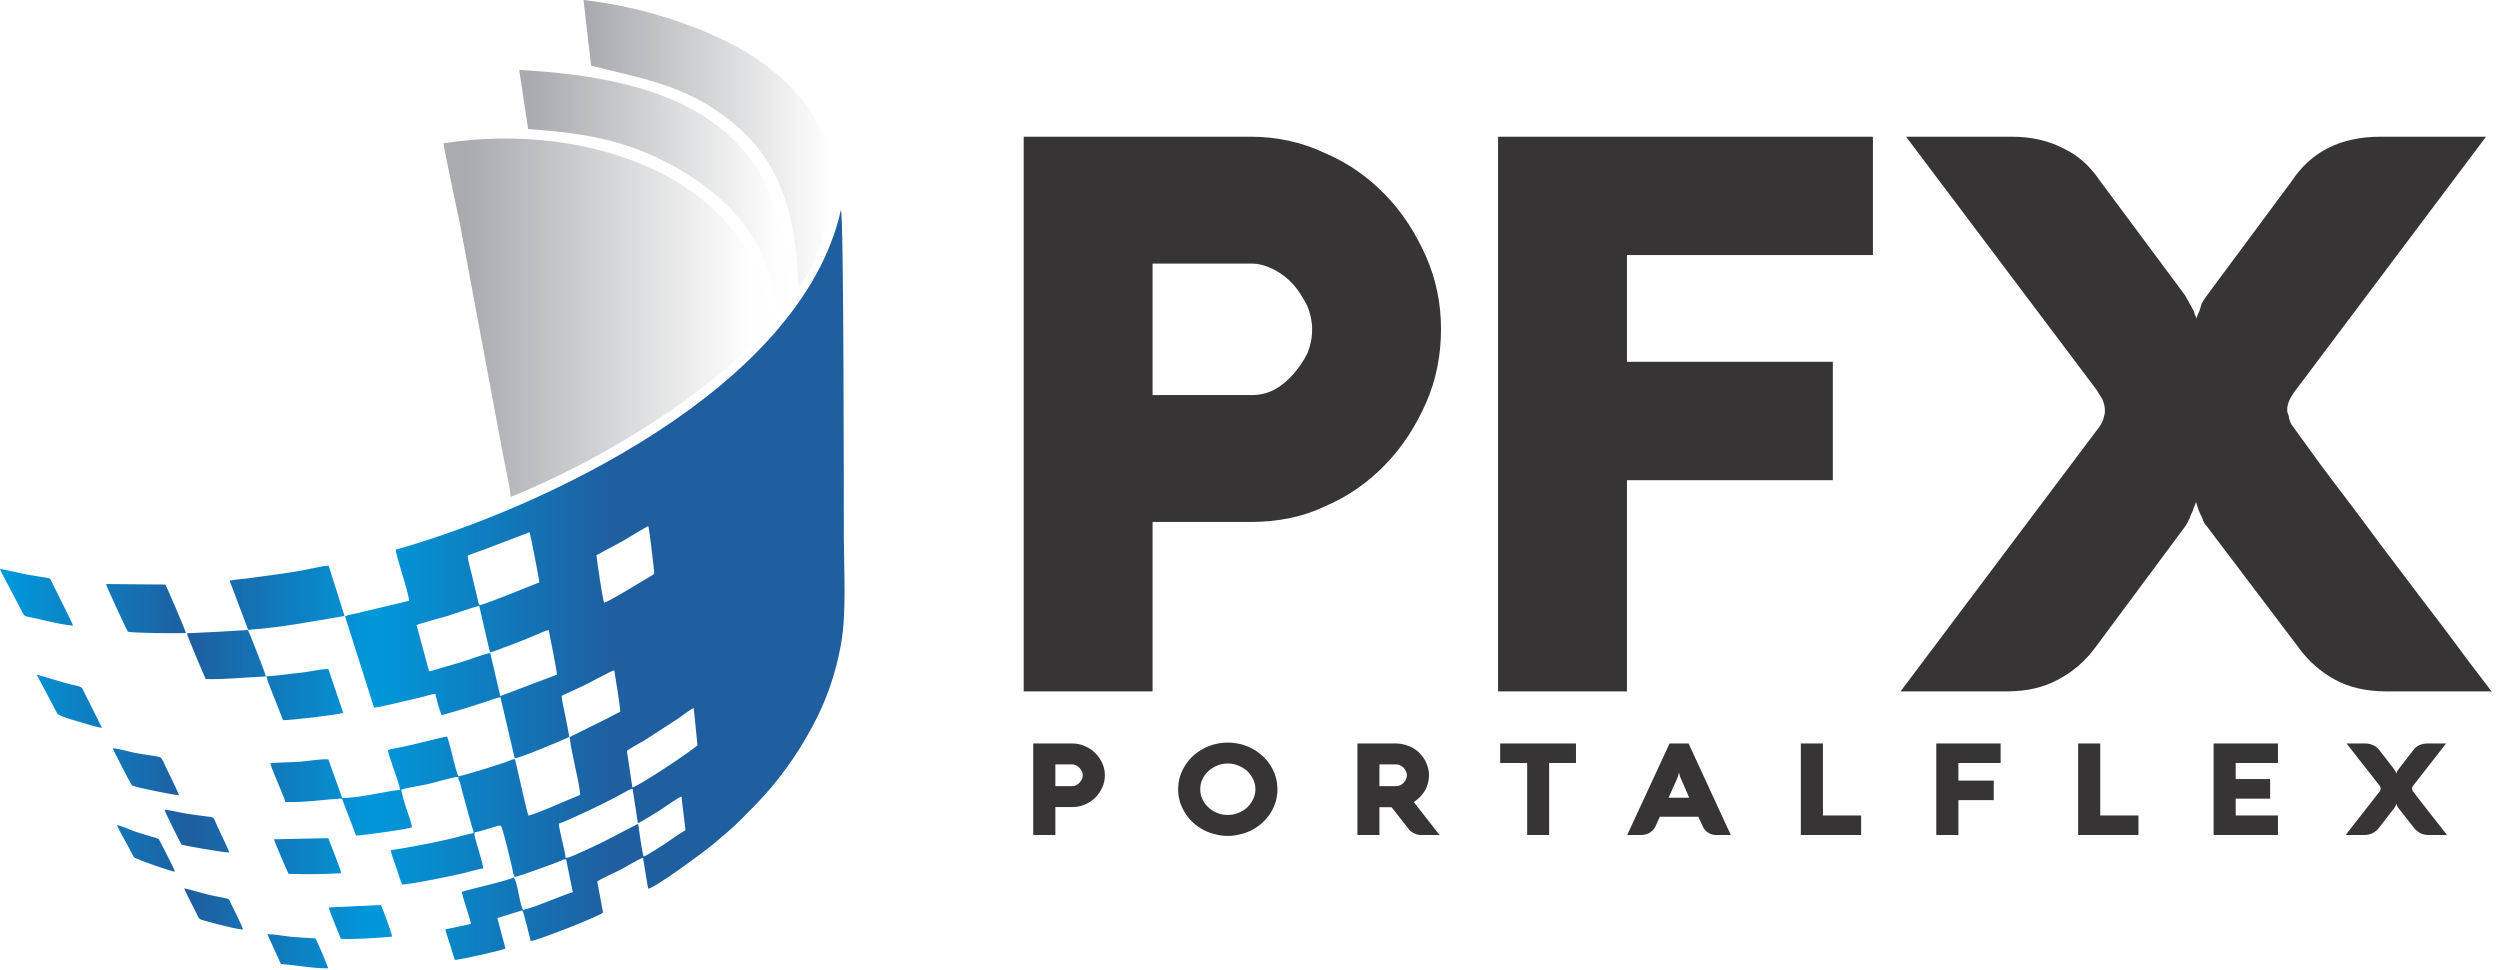 <?xml version="1.0" encoding="UTF-8"?>
<svg width="152px" height="59px" viewBox="0 0 152 59" version="1.1" xmlns="http://www.w3.org/2000/svg" xmlns:xlink="http://www.w3.org/1999/xlink">
    <title>logopfx01</title>
    <defs>
        <linearGradient x1="1.008%" y1="50.001%" x2="98.996%" y2="50.001%" id="linearGradient-1">
            <stop stop-color="#0098DA" offset="0%"></stop>
            <stop stop-color="#1F5E9F" offset="22%"></stop>
            <stop stop-color="#0098DA" offset="44%"></stop>
            <stop stop-color="#1F5E9F" offset="73%"></stop>
            <stop stop-color="#1F5E9F" offset="100%"></stop>
        </linearGradient>
        <linearGradient x1="7.013%" y1="50.008%" x2="93.022%" y2="50.008%" id="linearGradient-2">
            <stop stop-color="#A9ABAE" offset="0%"></stop>
            <stop stop-color="#FEFEFE" offset="100%"></stop>
        </linearGradient>
        <linearGradient x1="2.015%" y1="49.99%" x2="98.01%" y2="49.99%" id="linearGradient-3">
            <stop stop-color="#A9ABAE" offset="0%"></stop>
            <stop stop-color="#FEFEFE" offset="100%"></stop>
        </linearGradient>
        <linearGradient x1="5.027%" y1="50.005%" x2="95.01%" y2="50.005%" id="linearGradient-4">
            <stop stop-color="#A9ABAE" offset="0%"></stop>
            <stop stop-color="#FEFEFE" offset="100%"></stop>
        </linearGradient>
    </defs>
    <g id="PFX-Website" stroke="none" stroke-width="1" fill="none" fill-rule="evenodd">
        <g id="Desktop-HD" transform="translate(-53, -21)">
            <rect fill="#FFFFFF" x="0" y="0" width="1440" height="1197"></rect>
            <g id="header">
                <g id="Backgrounds/Light">
                    <rect id="Background" fill="#FFFFFF" x="0" y="0" width="1440" height="101"></rect>
                    <g id="Group" transform="translate(0, 100)" fill="#000000" opacity="0.1">
                        <g id="Divider">
                            <rect id="Rectangle" x="0" y="0" width="1440" height="1"></rect>
                        </g>
                    </g>
                </g>
                <g id="logopfx01" transform="translate(53, 21)">
                    <g id="Icone">
                        <path d="M51.127,12.775 C48.686,23.637 32.858,30.941 24.058,33.419 C24.068,33.676 24.373,34.578 24.461,34.935 C24.54,35.203 24.894,36.323 24.865,36.531 L21.488,37.333 C21.4,37.353 21.321,37.363 21.223,37.383 L20.977,37.472 L22.739,43.022 C22.965,43.012 23.428,42.903 23.674,42.844 L25.554,42.408 C25.78,42.348 26.272,42.2 26.469,42.19 C26.528,42.437 26.745,43.339 26.863,43.478 C27.847,43.21 28.576,42.982 29.511,42.675 C29.787,42.586 30.151,42.437 30.426,42.388 L31.293,46.104 C31.539,46.124 34.128,45.034 34.551,44.836 C34.639,44.796 34.571,44.826 34.61,44.776 C34.541,44.34 34.452,43.983 34.374,43.537 C34.324,43.26 34.137,42.507 34.157,42.299 C34.659,42.071 35.279,41.793 35.781,41.536 C36.047,41.407 37.179,40.782 37.346,40.753 C37.415,41.149 37.721,43.022 37.711,43.28 C37.465,43.379 37.179,43.557 36.933,43.676 L34.63,44.816 C34.699,45.371 34.846,46.045 34.964,46.6 C35.033,46.927 35.289,48.047 35.269,48.334 C34.708,48.542 32.533,49.533 32.129,49.583 C32.051,49.434 31.608,47.413 31.499,46.967 L31.342,46.273 C31.283,46.124 31.352,46.154 31.155,46.174 C30.938,46.312 28.34,47.115 27.975,47.175 C27.828,47.195 27.867,47.224 27.867,47.383 C27.975,47.492 28.074,47.987 28.113,48.146 C28.231,48.552 28.704,50.376 28.773,50.485 L28.783,50.574 L28.891,50.594 C29.068,50.594 29.777,50.356 30.052,50.277 C30.161,50.247 30.298,50.188 30.417,50.197 L30.446,50.197 C30.545,50.207 31.214,53.002 31.204,53.121 C31.263,53.19 31.263,53.23 31.283,53.329 C31.637,53.25 34.118,52.368 34.256,52.259 L34.384,52.16 C34.393,51.833 34,50.544 33.98,50.079 C34.817,49.761 36.579,48.919 37.386,48.493 L38.203,48.047 C38.232,48.037 38.419,47.928 38.429,47.958 C38.439,47.968 38.449,47.958 38.459,47.958 L38.784,50.049 C38.951,49.999 39.945,49.375 40.132,49.256 C40.329,49.127 41.284,48.453 41.432,48.433 L41.678,50.465 C41.077,50.832 40.496,51.288 39.798,51.704 C39.601,51.813 39.325,52.011 39.138,52.08 C39.099,52.14 39.118,52.011 39.108,52.189 C39.108,52.279 39.108,52.229 39.118,52.289 L39.404,54.033 C39.758,54.043 42.829,51.773 43.331,51.357 C43.646,51.079 43.942,50.832 44.217,50.604 C44.818,50.098 45.359,49.514 45.91,48.959 C47.259,47.581 48.44,45.956 49.415,44.132 C50.222,42.626 50.793,41.05 51.137,39.147 C51.472,37.254 51.314,34.707 51.305,32.665 C51.305,30.891 51.305,12.864 51.127,12.775 Z M42.406,45.311 L42.18,43.052 C42.091,43.042 41.363,43.597 41.205,43.706 L39.168,45.024 C38.912,45.173 38.262,45.52 38.114,45.658 L38.449,47.878 C38.813,47.809 41.973,45.718 42.406,45.311 Z M33.862,41.02 C33.872,40.852 33.429,38.642 33.36,38.305 C33.143,38.344 32.651,38.582 32.464,38.652 C32.169,38.78 31.883,38.899 31.598,39.008 C31.303,39.127 30.978,39.246 30.702,39.345 C30.476,39.425 30.003,39.633 29.787,39.662 L29.137,36.838 C28.911,36.868 27.582,37.333 27.237,37.442 C26.922,37.532 25.495,37.918 25.327,38.007 L26.085,40.812 C26.361,40.772 26.745,40.634 27.021,40.554 C27.336,40.465 27.641,40.376 27.946,40.287 C28.359,40.168 29.491,39.742 29.806,39.702 L30.417,42.318 L33.862,41.02 Z M32.789,35.411 C32.779,35.183 32.238,32.438 32.198,32.358 L29.393,33.429 C29.176,33.508 28.605,33.686 28.438,33.785 C28.448,34.142 28.694,34.895 28.773,35.302 L29.039,36.412 C29.048,36.481 29.058,36.541 29.078,36.61 L29.117,36.709 C29.117,36.719 29.127,36.729 29.127,36.739 L29.166,36.798 C29.678,36.679 32.267,35.609 32.789,35.411 Z M39.414,31.992 C39.256,32.041 38.114,32.755 37.868,32.893 L36.264,33.756 C36.283,34.063 36.657,36.511 36.726,36.64 C37.051,36.58 39.079,35.302 39.591,35.014 C39.738,34.925 39.798,34.925 39.768,34.707 C39.719,34.291 39.483,32.12 39.414,31.992 Z M27.867,47.383 C27.867,47.224 27.828,47.195 27.975,47.175 L27.867,47.185 C27.7,46.897 27.345,45.103 27.178,44.786 C26.981,44.786 25.111,45.292 24.51,45.401 C24.264,45.45 23.802,45.53 23.585,45.599 C23.595,45.906 24.274,47.591 24.323,48.017 C23.28,48.146 21.892,48.503 20.809,48.523 L19.963,46.174 C19.559,46.124 18.683,46.283 18.24,46.312 C17.64,46.352 17.039,46.352 16.439,46.402 C16.449,46.63 17.216,48.295 17.354,48.76 C18.486,48.81 19.726,48.602 20.79,48.552 L21.646,50.802 C22.079,50.792 24.825,50.415 25.052,50.297 C25.012,50.009 24.806,49.464 24.707,49.157 C24.648,48.978 24.589,48.78 24.53,48.602 L24.392,48.017 C24.816,47.868 25.642,47.769 26.144,47.64 C26.597,47.541 27.454,47.254 27.877,47.234 L27.867,47.383 Z M20.947,37.452 L19.982,34.39 C19.687,34.4 18.88,34.578 18.545,34.648 C17.748,34.806 16.36,34.994 15.504,35.104 C14.982,35.183 14.47,35.213 13.958,35.302 L15.09,38.295 C17.088,38.156 19.067,37.769 20.947,37.452 Z M39.118,52.289 C39.108,52.229 39.108,52.279 39.108,52.189 C39.118,52.011 39.099,52.14 39.138,52.08 C39.069,52.041 38.803,50.128 38.803,50.098 C38.675,50.128 36.963,51.05 36.648,51.198 C36.264,51.377 35.949,51.545 35.555,51.714 C35.299,51.813 34.61,52.18 34.384,52.16 L34.256,52.259 C34.472,52.229 34.265,52.229 34.423,52.269 L34.827,54.241 C34.285,54.39 32.523,55.173 31.814,55.321 C31.765,55.361 31.795,55.301 31.775,55.42 C31.785,55.42 31.795,55.45 31.795,55.44 C31.805,55.44 31.814,55.46 31.814,55.47 L32.041,56.312 C32.12,56.61 32.198,56.917 32.267,57.214 C32.671,57.194 36.352,55.737 36.667,55.49 L36.313,53.597 C36.461,53.468 37.445,53.022 37.701,52.893 C38.144,52.665 38.636,52.338 39.069,52.15 C39.089,52.18 39.108,52.11 39.118,52.289 Z M31.775,55.42 C31.795,55.301 31.765,55.361 31.814,55.321 C31.598,55.093 31.47,53.527 31.224,53.349 C30.791,53.587 28.281,54.112 28.084,54.231 C28.094,54.439 28.409,55.361 28.507,55.698 L28.615,56.074 C28.635,56.263 28.625,56.134 28.596,56.183 L27.07,56.511 L27.651,58.364 C27.975,58.354 30.545,57.779 30.732,57.67 L30.239,55.817 L31.745,55.351 C31.795,55.391 31.785,55.321 31.775,55.42 Z M28.891,50.594 L28.783,50.574 L28.773,50.485 L28.792,50.653 C28.409,50.723 27.956,50.852 27.582,50.951 C26.666,51.179 24.658,51.575 23.772,51.684 C23.743,51.833 24.028,52.556 24.087,52.735 C24.176,52.982 24.343,53.577 24.451,53.775 C24.806,53.805 27.67,53.22 28.172,53.091 C28.536,52.992 29.019,52.863 29.383,52.794 C29.353,52.427 28.832,50.881 28.842,50.713 C28.851,50.624 28.851,50.653 28.891,50.594 Z M16.163,41.129 C16.143,40.941 15.405,39.107 15.228,38.652 L15.07,38.305 C13.83,38.384 12.629,38.453 11.369,38.503 C11.369,38.661 12.354,40.951 12.511,41.288 C13.742,41.317 14.952,41.179 16.163,41.129 Z M10.05,35.54 L6.448,35.51 C6.467,35.659 7.737,38.384 7.776,38.404 C7.944,38.493 10.936,38.513 11.31,38.493 C11.261,38.295 10.129,35.639 10.05,35.54 Z M20.868,43.339 L19.963,40.673 C19.392,40.693 18.683,40.872 18.102,40.921 C17.482,40.981 16.803,41.099 16.203,41.119 C16.232,41.367 16.586,42.2 16.695,42.477 C16.862,42.903 17.039,43.359 17.207,43.785 C17.59,43.805 20.662,43.448 20.868,43.339 Z M0,34.598 C0.039,34.757 0.226,35.054 0.325,35.252 L1.339,37.185 C1.526,37.542 1.536,37.452 1.959,37.551 C2.205,37.611 2.49,37.67 2.746,37.73 C3.13,37.829 4.056,38.017 4.439,38.037 C4.4,37.859 3.317,35.748 3.15,35.391 C3.012,35.094 3.061,35.173 2.49,35.074 C2.215,35.024 1.929,34.975 1.664,34.935 C1.24,34.866 0.236,34.608 0,34.598 Z M20.74,53.091 C20.75,52.923 20.051,51.228 19.963,50.961 L16.655,51.03 C16.665,51.109 17.462,53.002 17.551,53.131 C18.575,53.161 19.726,53.161 20.74,53.091 Z M23.841,56.947 C23.851,56.838 23.25,55.182 23.162,55.024 L20.002,55.173 C19.973,55.301 20.632,56.828 20.721,57.075 C21.095,57.115 21.922,57.075 22.325,57.056 C22.798,57.036 23.359,56.986 23.841,56.947 Z M6.861,45.5 C6.89,45.639 7.993,47.74 8.023,47.759 C8.16,47.849 10.592,48.344 10.887,48.354 C10.789,48.057 10.267,47.046 10.06,46.59 C9.981,46.431 9.873,46.104 9.735,46.045 C9.499,45.956 8.613,45.857 8.269,45.787 C7.993,45.738 7.068,45.48 6.861,45.5 Z M10.001,49.226 C10.04,49.405 10.946,51.218 11.044,51.357 C11.084,51.387 13.594,51.843 13.938,51.833 C13.909,51.674 13.328,50.485 13.19,50.188 C13.053,49.88 13.033,49.722 12.866,49.682 L11.409,49.484 C10.966,49.414 10.434,49.266 10.001,49.226 Z M2.234,41.02 L3.485,43.389 C3.583,43.547 4.548,43.805 4.774,43.874 C5.05,43.964 5.946,44.231 6.201,44.251 L5.001,41.853 C4.892,41.704 4.538,41.674 4.351,41.625 C3.721,41.476 2.5,41.07 2.234,41.02 Z M19.175,57.056 C18.673,57.026 18.171,56.996 17.699,56.956 C17.256,56.907 16.685,56.798 16.252,56.798 L17.079,58.612 C17.915,58.671 19.165,58.899 19.953,58.869 C19.904,58.671 19.274,57.184 19.175,57.056 Z M11.202,54.013 C11.232,54.162 11.802,55.252 11.94,55.519 C12.049,55.718 12.039,55.866 12.295,55.936 C12.698,56.045 13.072,56.154 13.476,56.253 C13.86,56.342 14.401,56.491 14.775,56.52 C14.746,56.332 14.204,55.262 14.057,54.964 C13.919,54.677 13.998,54.667 13.653,54.598 C13.249,54.518 12.816,54.439 12.413,54.33 C12.019,54.231 11.606,54.092 11.202,54.013 Z M7.117,50.158 C7.166,50.356 7.52,50.951 7.648,51.198 L8.062,51.971 C8.141,52.11 8.121,52.13 8.269,52.189 C8.692,52.378 10.237,52.933 10.641,53.002 C10.611,52.844 9.893,51.486 9.725,51.149 C9.647,51 9.666,51.01 9.489,50.951 C9.095,50.832 8.682,50.713 8.288,50.584 C7.914,50.455 7.481,50.247 7.117,50.158 Z" id="dots01" fill="url(#linearGradient-1)"></path>
                        <path d="M46.875,19.574 C45.802,10.713 35.575,7.354 26.971,8.711 C26.952,8.929 27.857,13.052 27.975,13.677 L30.545,27.443 C30.702,28.305 30.958,29.355 31.056,30.208 C38.626,27.135 45.064,22.19 46.875,19.574 Z" id="Path" fill="url(#linearGradient-2)"></path>
                        <path d="M50.645,11.06 C50.606,9.455 50.074,8.028 49.336,6.868 C48.47,5.51 47.269,4.4 45.861,3.479 C43.262,1.774 39.148,0.406 35.476,0 L35.939,3.994 C39.374,4.856 42.071,5.243 44.936,7.79 C47.436,10.02 48.43,13.102 48.548,17.522 C49.661,16.035 50.704,13.052 50.645,11.06 Z" id="Path" fill="url(#linearGradient-3)"></path>
                        <path d="M31.568,4.252 L32.11,7.849 C35.949,8.117 38.754,8.612 42.18,10.842 C43.509,11.704 44.788,12.904 45.605,14.172 C46.718,15.907 47.033,17.106 47.269,19.187 C47.279,19.197 47.298,19.197 47.318,19.197 C47.554,18.9 47.781,18.592 47.997,18.265 C48.037,7.492 40.9,4.757 31.568,4.252 Z" id="Path" fill="url(#linearGradient-4)"></path>
                    </g>
                    <path d="M74.649,45.148 C74.928,45.148 75.19,45.187 75.453,45.249 C75.707,45.319 75.945,45.412 76.174,45.536 C76.396,45.661 76.601,45.808 76.781,45.979 C76.962,46.15 77.126,46.344 77.257,46.553 C77.388,46.763 77.487,46.988 77.561,47.229 C77.635,47.47 77.667,47.726 77.667,47.982 C77.667,48.246 77.635,48.502 77.561,48.743 C77.487,48.984 77.388,49.209 77.257,49.418 C77.126,49.628 76.962,49.822 76.781,49.993 C76.601,50.164 76.396,50.311 76.174,50.436 C75.945,50.56 75.707,50.653 75.453,50.715 C75.19,50.785 74.928,50.824 74.649,50.824 C74.37,50.824 74.099,50.785 73.845,50.715 C73.591,50.653 73.353,50.56 73.131,50.436 C72.902,50.311 72.696,50.164 72.516,49.993 C72.336,49.822 72.18,49.628 72.048,49.418 C71.917,49.209 71.811,48.984 71.737,48.743 C71.663,48.502 71.63,48.246 71.63,47.982 C71.63,47.726 71.663,47.47 71.737,47.229 C71.811,46.988 71.917,46.763 72.048,46.553 C72.18,46.344 72.336,46.15 72.516,45.979 C72.696,45.808 72.902,45.661 73.131,45.536 C73.353,45.412 73.591,45.319 73.853,45.249 C74.107,45.187 74.37,45.148 74.649,45.148 Z M143.778,45.202 C143.975,45.202 144.155,45.241 144.311,45.319 C144.467,45.389 144.59,45.498 144.688,45.637 L145.582,46.794 C145.599,46.825 145.615,46.848 145.632,46.88 C145.648,46.903 145.656,46.926 145.673,46.949 C145.681,46.98 145.689,47.004 145.705,47.027 C145.705,47.012 145.714,46.988 145.73,46.957 C145.738,46.934 145.746,46.911 145.755,46.88 C145.771,46.848 145.787,46.825 145.812,46.794 L146.698,45.645 C146.903,45.35 147.207,45.202 147.625,45.202 L148.724,45.202 L146.723,47.765 C146.69,47.811 146.665,47.85 146.657,47.889 C146.649,47.912 146.649,47.935 146.649,47.951 C146.649,47.967 146.657,47.99 146.665,48.005 C146.665,48.029 146.673,48.044 146.682,48.067 C146.69,48.091 146.706,48.106 146.723,48.13 C146.878,48.339 147.042,48.557 147.223,48.782 C147.403,49.007 147.576,49.24 147.756,49.465 C147.937,49.698 148.117,49.923 148.289,50.14 C148.462,50.366 148.626,50.575 148.781,50.769 L147.682,50.769 C147.477,50.769 147.297,50.731 147.149,50.653 C147.001,50.575 146.87,50.467 146.772,50.335 L145.812,49.116 C145.787,49.092 145.771,49.061 145.763,49.03 C145.746,48.999 145.73,48.968 145.722,48.945 C145.714,48.922 145.705,48.898 145.697,48.867 C145.689,48.898 145.673,48.922 145.664,48.953 C145.656,48.976 145.64,48.999 145.632,49.03 C145.615,49.061 145.599,49.092 145.582,49.116 L144.647,50.327 C144.541,50.467 144.409,50.575 144.254,50.653 C144.106,50.731 143.925,50.769 143.729,50.769 L142.613,50.769 L144.664,48.145 C144.696,48.106 144.721,48.067 144.729,48.036 C144.737,48.005 144.746,47.982 144.746,47.967 L144.746,47.951 C144.746,47.912 144.737,47.881 144.721,47.842 C144.705,47.811 144.68,47.78 144.664,47.749 L142.67,45.202 L143.778,45.202 Z M138.499,45.202 L138.499,46.39 L135.932,46.39 L135.932,47.369 L138.024,47.369 L138.024,48.557 L135.932,48.557 L135.932,49.581 L138.499,49.581 L138.499,50.769 L134.587,50.769 L134.587,45.202 L138.499,45.202 Z M127.696,45.202 L127.696,49.581 L130.018,49.581 L130.018,50.769 L126.351,50.769 L126.351,45.202 L127.696,45.202 Z M121.638,45.202 L121.638,46.39 L119.071,46.39 L119.071,47.462 L121.22,47.462 L121.22,48.65 L119.071,48.65 L119.071,50.769 L117.726,50.769 L117.726,45.202 L121.638,45.202 Z M110.835,45.202 L110.835,49.581 L113.157,49.581 L113.157,50.769 L109.49,50.769 L109.49,45.202 L110.835,45.202 Z M102.665,45.202 L105.233,50.769 L104.363,50.769 C104.273,50.769 104.183,50.762 104.101,50.738 C104.019,50.715 103.945,50.684 103.871,50.637 C103.797,50.599 103.74,50.544 103.683,50.482 C103.625,50.42 103.576,50.35 103.543,50.272 L103.256,49.659 L100.918,49.659 L100.639,50.272 C100.606,50.342 100.557,50.412 100.5,50.467 C100.442,50.529 100.377,50.583 100.303,50.63 C100.221,50.676 100.147,50.707 100.065,50.731 C99.975,50.754 99.893,50.769 99.811,50.769 L98.933,50.769 L101.509,45.202 L102.665,45.202 Z M95.82,45.202 L95.82,46.39 L94.188,46.39 L94.188,50.769 L92.851,50.769 L92.851,46.39 L91.21,46.39 L91.21,45.202 L95.82,45.202 Z M84.837,45.202 C85.058,45.202 85.255,45.234 85.444,45.288 C85.632,45.342 85.805,45.412 85.952,45.505 C86.108,45.598 86.239,45.707 86.354,45.831 C86.469,45.956 86.567,46.095 86.649,46.235 C86.723,46.383 86.781,46.53 86.822,46.678 C86.863,46.833 86.887,46.988 86.887,47.136 C86.887,47.283 86.863,47.431 86.83,47.578 C86.797,47.726 86.748,47.866 86.674,48.005 C86.592,48.145 86.502,48.277 86.387,48.409 C86.264,48.533 86.124,48.658 85.96,48.766 L87.527,50.769 L86.379,50.769 C86.354,50.769 86.313,50.762 86.256,50.754 C86.198,50.746 86.133,50.731 86.059,50.7 C85.985,50.676 85.903,50.63 85.821,50.575 C85.739,50.521 85.657,50.436 85.591,50.335 L84.607,49.077 L83.869,49.077 L83.869,50.769 L82.532,50.769 L82.532,45.202 L84.837,45.202 Z M65.191,45.202 C65.462,45.202 65.724,45.257 65.962,45.366 C66.208,45.466 66.413,45.606 66.594,45.785 C66.774,45.963 66.913,46.173 67.02,46.406 C67.127,46.639 67.176,46.88 67.176,47.136 C67.176,47.392 67.127,47.64 67.02,47.873 C66.913,48.106 66.774,48.316 66.594,48.494 C66.413,48.673 66.208,48.813 65.962,48.914 C65.724,49.022 65.462,49.069 65.191,49.069 L64.166,49.069 L64.166,50.769 L62.82,50.769 L62.82,45.202 L65.191,45.202 Z M74.649,46.421 C74.419,46.421 74.206,46.46 74.009,46.546 C73.804,46.631 73.623,46.74 73.476,46.88 C73.32,47.019 73.197,47.19 73.107,47.376 C73.016,47.571 72.975,47.772 72.975,47.982 C72.975,48.199 73.016,48.401 73.107,48.595 C73.197,48.782 73.32,48.953 73.476,49.092 C73.623,49.232 73.804,49.349 74.009,49.426 C74.206,49.512 74.419,49.55 74.649,49.55 C74.87,49.55 75.083,49.512 75.289,49.426 C75.494,49.349 75.674,49.232 75.83,49.092 C75.978,48.953 76.101,48.782 76.191,48.595 C76.281,48.401 76.33,48.199 76.33,47.982 C76.33,47.772 76.281,47.571 76.191,47.376 C76.101,47.19 75.978,47.019 75.83,46.88 C75.674,46.74 75.494,46.631 75.289,46.546 C75.083,46.46 74.87,46.421 74.649,46.421 Z M102.083,46.949 L102.058,47.066 L102.058,47.066 C102.05,47.105 102.042,47.144 102.026,47.19 C102.009,47.237 101.993,47.291 101.968,47.338 L101.451,48.502 L102.706,48.502 L102.198,47.338 C102.173,47.291 102.149,47.237 102.14,47.19 C102.124,47.144 102.116,47.105 102.108,47.066 C102.091,47.027 102.083,46.988 102.083,46.949 Z M84.902,46.476 L83.869,46.476 L83.869,47.796 L84.902,47.796 C84.984,47.796 85.066,47.78 85.14,47.741 C85.214,47.703 85.288,47.648 85.345,47.586 C85.403,47.524 85.452,47.454 85.485,47.376 C85.517,47.299 85.542,47.221 85.542,47.136 C85.542,47.058 85.517,46.98 85.485,46.903 C85.452,46.825 85.403,46.748 85.345,46.685 C85.288,46.623 85.214,46.577 85.14,46.538 C85.066,46.499 84.984,46.476 84.902,46.476 Z M65.199,46.476 L64.166,46.476 L64.166,47.796 L65.199,47.796 C65.281,47.796 65.355,47.78 65.437,47.741 C65.511,47.703 65.576,47.648 65.634,47.586 C65.691,47.524 65.74,47.454 65.781,47.376 C65.814,47.299 65.831,47.221 65.831,47.136 C65.831,47.058 65.814,46.98 65.781,46.903 C65.74,46.825 65.691,46.748 65.634,46.685 C65.576,46.623 65.511,46.577 65.437,46.538 C65.355,46.499 65.281,46.476 65.199,46.476 Z" id="PortalFlex01" fill="#373435" fill-rule="nonzero"></path>
                    <path d="M122.339,8.312 C123.486,8.312 124.537,8.547 125.445,9.017 C126.353,9.441 127.07,10.099 127.643,10.946 L132.851,17.954 C132.947,18.142 133.042,18.283 133.138,18.471 C133.233,18.612 133.281,18.753 133.377,18.895 C133.425,19.083 133.472,19.224 133.568,19.365 C133.568,19.271 133.616,19.13 133.711,18.942 C133.759,18.801 133.807,18.659 133.855,18.471 C133.95,18.283 134.046,18.142 134.189,17.954 L139.349,10.993 C140.544,9.205 142.312,8.312 144.749,8.312 L151.151,8.312 L139.493,23.833 C139.302,24.115 139.158,24.351 139.11,24.586 C139.063,24.727 139.063,24.868 139.063,24.962 C139.063,25.056 139.11,25.197 139.158,25.291 C139.158,25.432 139.206,25.526 139.254,25.668 C139.302,25.809 139.397,25.903 139.493,26.044 C140.401,27.314 141.356,28.631 142.407,29.995 C143.459,31.359 144.462,32.77 145.513,34.134 C146.564,35.545 147.615,36.909 148.619,38.226 C149.622,39.59 150.578,40.86 151.486,42.036 L145.083,42.036 C143.889,42.036 142.837,41.8 141.977,41.33 C141.117,40.86 140.353,40.201 139.779,39.402 L134.189,32.017 C134.046,31.876 133.95,31.688 133.902,31.5 C133.807,31.312 133.711,31.124 133.663,30.982 C133.616,30.841 133.568,30.7 133.52,30.512 C133.472,30.7 133.377,30.841 133.329,31.029 C133.281,31.171 133.186,31.312 133.138,31.5 C133.042,31.688 132.947,31.876 132.851,32.017 L127.404,39.355 C126.783,40.201 126.018,40.86 125.111,41.33 C124.251,41.8 123.199,42.036 122.053,42.036 L115.554,42.036 L127.5,26.138 C127.691,25.903 127.834,25.668 127.882,25.479 C127.93,25.291 127.977,25.15 127.977,25.056 L127.977,24.962 C127.977,24.727 127.93,24.539 127.834,24.304 C127.739,24.115 127.595,23.927 127.5,23.739 L115.889,8.312 L122.339,8.312 Z M113.874,8.312 L113.874,15.508 L98.918,15.508 L98.918,21.999 L111.437,21.999 L111.437,29.195 L98.918,29.195 L98.918,42.036 L91.082,42.036 L91.082,8.312 L113.874,8.312 Z M76.05,8.312 C77.627,8.312 79.156,8.641 80.542,9.3 C81.975,9.911 83.169,10.758 84.221,11.839 C85.272,12.921 86.084,14.191 86.705,15.602 C87.326,17.013 87.613,18.471 87.613,20.023 C87.613,21.576 87.326,23.081 86.705,24.492 C86.084,25.903 85.272,27.173 84.221,28.254 C83.169,29.336 81.975,30.183 80.542,30.794 C79.156,31.453 77.627,31.735 76.05,31.735 L70.077,31.735 L70.077,42.036 L62.241,42.036 L62.241,8.312 L76.05,8.312 Z M76.098,16.025 L70.077,16.025 L70.077,24.021 L76.098,24.021 C76.576,24.021 77.006,23.927 77.484,23.692 C77.914,23.457 78.296,23.128 78.63,22.751 C78.965,22.375 79.251,21.952 79.49,21.481 C79.681,21.011 79.777,20.541 79.777,20.023 C79.777,19.553 79.681,19.083 79.49,18.612 C79.251,18.142 78.965,17.672 78.63,17.295 C78.296,16.919 77.914,16.637 77.484,16.402 C77.006,16.167 76.576,16.025 76.098,16.025 Z" id="PFX01" fill="#373435" fill-rule="nonzero"></path>
                </g>
            </g>
        </g>
    </g>
</svg>